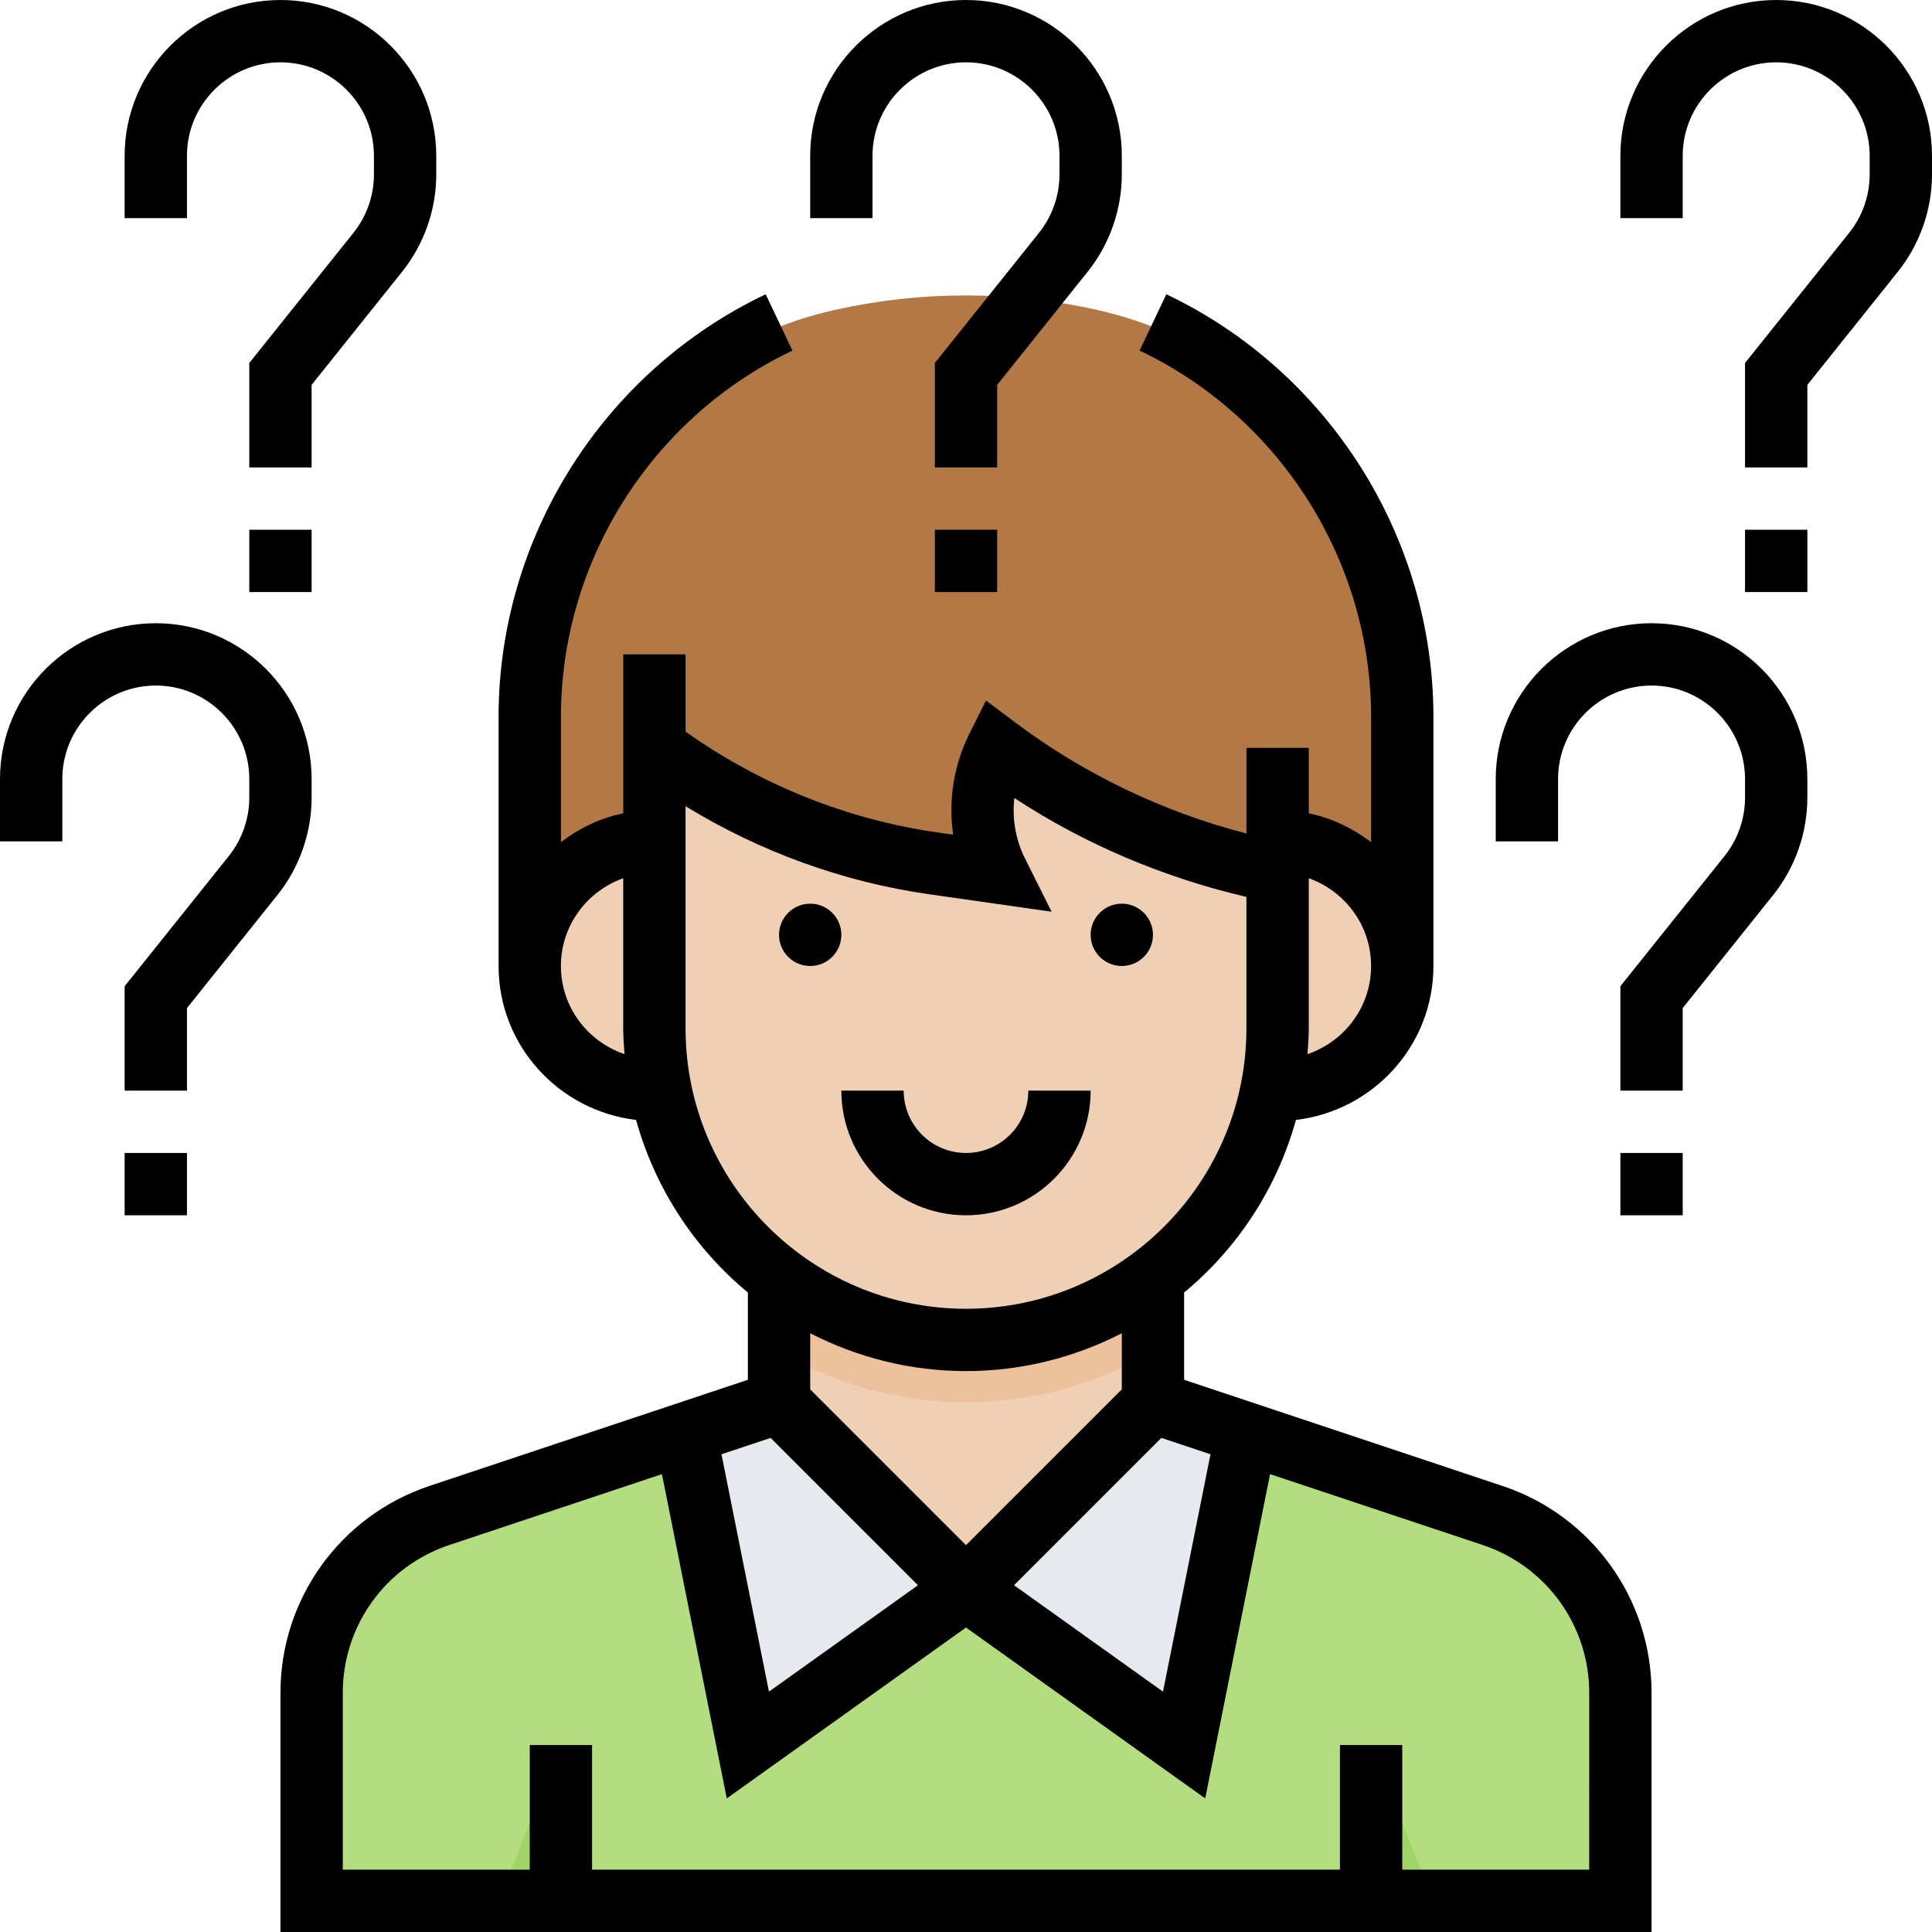 <svg height="496pt" viewBox="0 0 496 496" width="496pt" xmlns="http://www.w3.org/2000/svg"><path d="m200 328v32l-87.176 29.055c-19.602 6.539-32.824 24.883-32.824 45.547v53.398h336v-53.398c0-20.664-13.223-39-32.824-45.539l-87.176-29.062v-32zm0 0" fill="#b4dd7f"/><path d="m200 320h96v88h-96zm0 0" fill="#f0d0b4"/><path d="m296 360-48 48 56 40 16-80zm0 0" fill="#e6e9ed"/><path d="m200 360 48 48-56 40-16-80zm0 0" fill="#e6e9ed"/><path d="m352 488v-40l16 40zm0 0" fill="#a0d468"/><path d="m144 488v-40l-16 40zm0 0" fill="#a0d468"/><path d="m200 347.016c14.137 8.207 30.504 12.984 48 12.984s33.863-4.777 48-12.984v-27.016h-96zm0 0" fill="#ecc19c"/><path d="m136 248v-64c0-35.281 16.312-66.754 41.816-87.289 10.574-8.512 23.168-14.16 36.406-17.125 22.242-4.992 45.312-4.992 67.555 0 13.238 2.973 25.84 8.613 36.406 17.125 25.504 20.535 41.816 52.008 41.816 87.289v64zm0 0" fill="#b27946"/><path d="m168 168v96c0 44.184 35.816 80 80 80s80-35.816 80-80v-96zm0 0" fill="#f0d0b4"/><path d="m168 216c-17.672 0-32 14.328-32 32s14.328 32 32 32h160c17.672 0 32-14.328 32-32s-14.328-32-32-32zm0 0" fill="#f0d0b4"/><path d="m327.223 223.848c-25.824-5.168-50.16-16.047-71.223-31.848-5.039 10.07-5.039 21.93 0 32l-16.398-2.344c-25.984-3.711-50.609-13.914-71.602-29.656l-8-40h176zm0 0" fill="#b27946"/><path d="m216 240c0 4.418-3.582 8-8 8s-8-3.582-8-8 3.582-8 8-8 8 3.582 8 8zm0 0"/><path d="m296 240c0 4.418-3.582 8-8 8s-8-3.582-8-8 3.582-8 8-8 8 3.582 8 8zm0 0"/><path d="m248 312c17.648 0 32-14.352 32-32h-16c0 8.824-7.176 16-16 16s-16-7.176-16-16h-16c0 17.648 14.352 32 32 32zm0 0"/><path d="m385.711 381.48-81.711-27.25v-22.406c13.688-11.32 23.824-26.727 28.711-44.305 19.816-2.359 35.289-19.078 35.289-39.52v-64c0-46.09-26.91-88.656-68.566-108.449l-6.867 14.457c36.105 17.152 59.434 54.047 59.434 93.992v32.207c-4.672-3.535-10.055-6.184-16-7.391v-16.816h-16v21.977c-21.305-5.48-41.617-15.199-59.199-28.375l-7.664-5.754-4.289 8.566c-4.023 8.051-5.406 17.129-4.145 25.883l-3.969-.57c-23.277-3.32-45.551-12.285-64.727-25.887v-19.84h-16v40.809c-5.945 1.215-11.328 3.855-16 7.391v-32.199c0-39.945 23.328-76.84 59.434-93.992l-6.867-14.457c-41.664 19.793-68.574 62.359-68.574 108.449v64c0 20.441 15.473 37.16 35.289 39.52 4.887 17.578 15.023 32.984 28.711 44.305v22.406l-81.703 27.242c-22.914 7.633-38.297 28.984-38.297 53.121v61.406h352v-61.406c0-24.137-15.383-45.488-38.289-53.113zm-74.941-8.129-12.195 60.945-38.246-27.32 37.824-37.824zm41.23-125.352c0 10.535-6.871 19.414-16.336 22.633.168-2.199.336-4.395.336-6.633v-38.527c9.289 3.312 16 12.113 16 22.527zm-208 0c0-10.414 6.711-19.215 16-22.527v38.527c0 2.238.168 4.434.336 6.633-9.465-3.219-16.336-12.098-16.336-22.633zm32 16v-57.016c19.039 11.648 40.336 19.43 62.465 22.59l31.52 4.496-6.832-13.656c-2.426-4.84-3.336-10.262-2.746-15.543 18.129 11.914 38.48 20.465 59.586 25.395v33.734c0 39.703-32.305 72-72 72-39.695 0-71.992-32.297-71.992-72zm72 88c14.406 0 27.984-3.551 40-9.711v14.398l-40 40-40-40v-14.398c12.016 6.16 25.594 9.711 40 9.711zm-50.16 17.152 37.824 37.824-38.25 27.32-12.191-60.945zm210.16 110.848h-48v-32h-16v32h-192v-32h-16v32h-48v-45.406c0-17.242 10.992-32.496 27.352-37.945l54.586-18.191 16.648 83.246 61.414-43.871 61.414 43.871 16.648-83.246 54.586 18.191c16.359 5.457 27.352 20.703 27.352 37.945zm0 0"/><path d="m456 0c-22.055 0-40 17.945-40 40v16h16v-16c0-13.23 10.77-24 24-24s24 10.77 24 24v4.777c0 5.43-1.863 10.758-5.258 14.992l-26.742 33.422v26.809h16v-21.191l23.23-29.039c5.656-7.066 8.77-15.938 8.77-24.992v-4.777c0-22.055-17.945-40-40-40zm0 0"/><path d="m448 136h16v16h-16zm0 0"/><path d="m424 160c-22.055 0-40 17.945-40 40v16h16v-16c0-13.23 10.77-24 24-24s24 10.77 24 24v4.777c0 5.43-1.863 10.758-5.258 14.992l-26.742 33.422v26.809h16v-21.191l23.23-29.039c5.656-7.066 8.77-15.938 8.77-24.992v-4.777c0-22.055-17.945-40-40-40zm0 0"/><path d="m416 296h16v16h-16zm0 0"/><path d="m224 40c0-13.23 10.77-24 24-24s24 10.77 24 24v4.777c0 5.43-1.863 10.758-5.258 14.992l-26.742 33.422v26.809h16v-21.191l23.23-29.039c5.656-7.066 8.77-15.938 8.77-24.992v-4.777c0-22.055-17.945-40-40-40s-40 17.945-40 40v16h16zm0 0"/><path d="m240 136h16v16h-16zm0 0"/><path d="m48 40c0-13.23 10.77-24 24-24s24 10.77 24 24v4.777c0 5.43-1.863 10.758-5.258 14.992l-26.742 33.422v26.809h16v-21.191l23.23-29.039c5.656-7.066 8.77-15.938 8.77-24.992v-4.777c0-22.055-17.945-40-40-40s-40 17.945-40 40v16h16zm0 0"/><path d="m64 136h16v16h-16zm0 0"/><path d="m80 200c0-22.055-17.945-40-40-40s-40 17.945-40 40v16h16v-16c0-13.23 10.77-24 24-24s24 10.77 24 24v4.777c0 5.43-1.863 10.758-5.258 14.992l-26.742 33.422v26.809h16v-21.191l23.23-29.039c5.656-7.066 8.77-15.938 8.77-24.992zm0 0"/><path d="m32 296h16v16h-16zm0 0"/></svg>